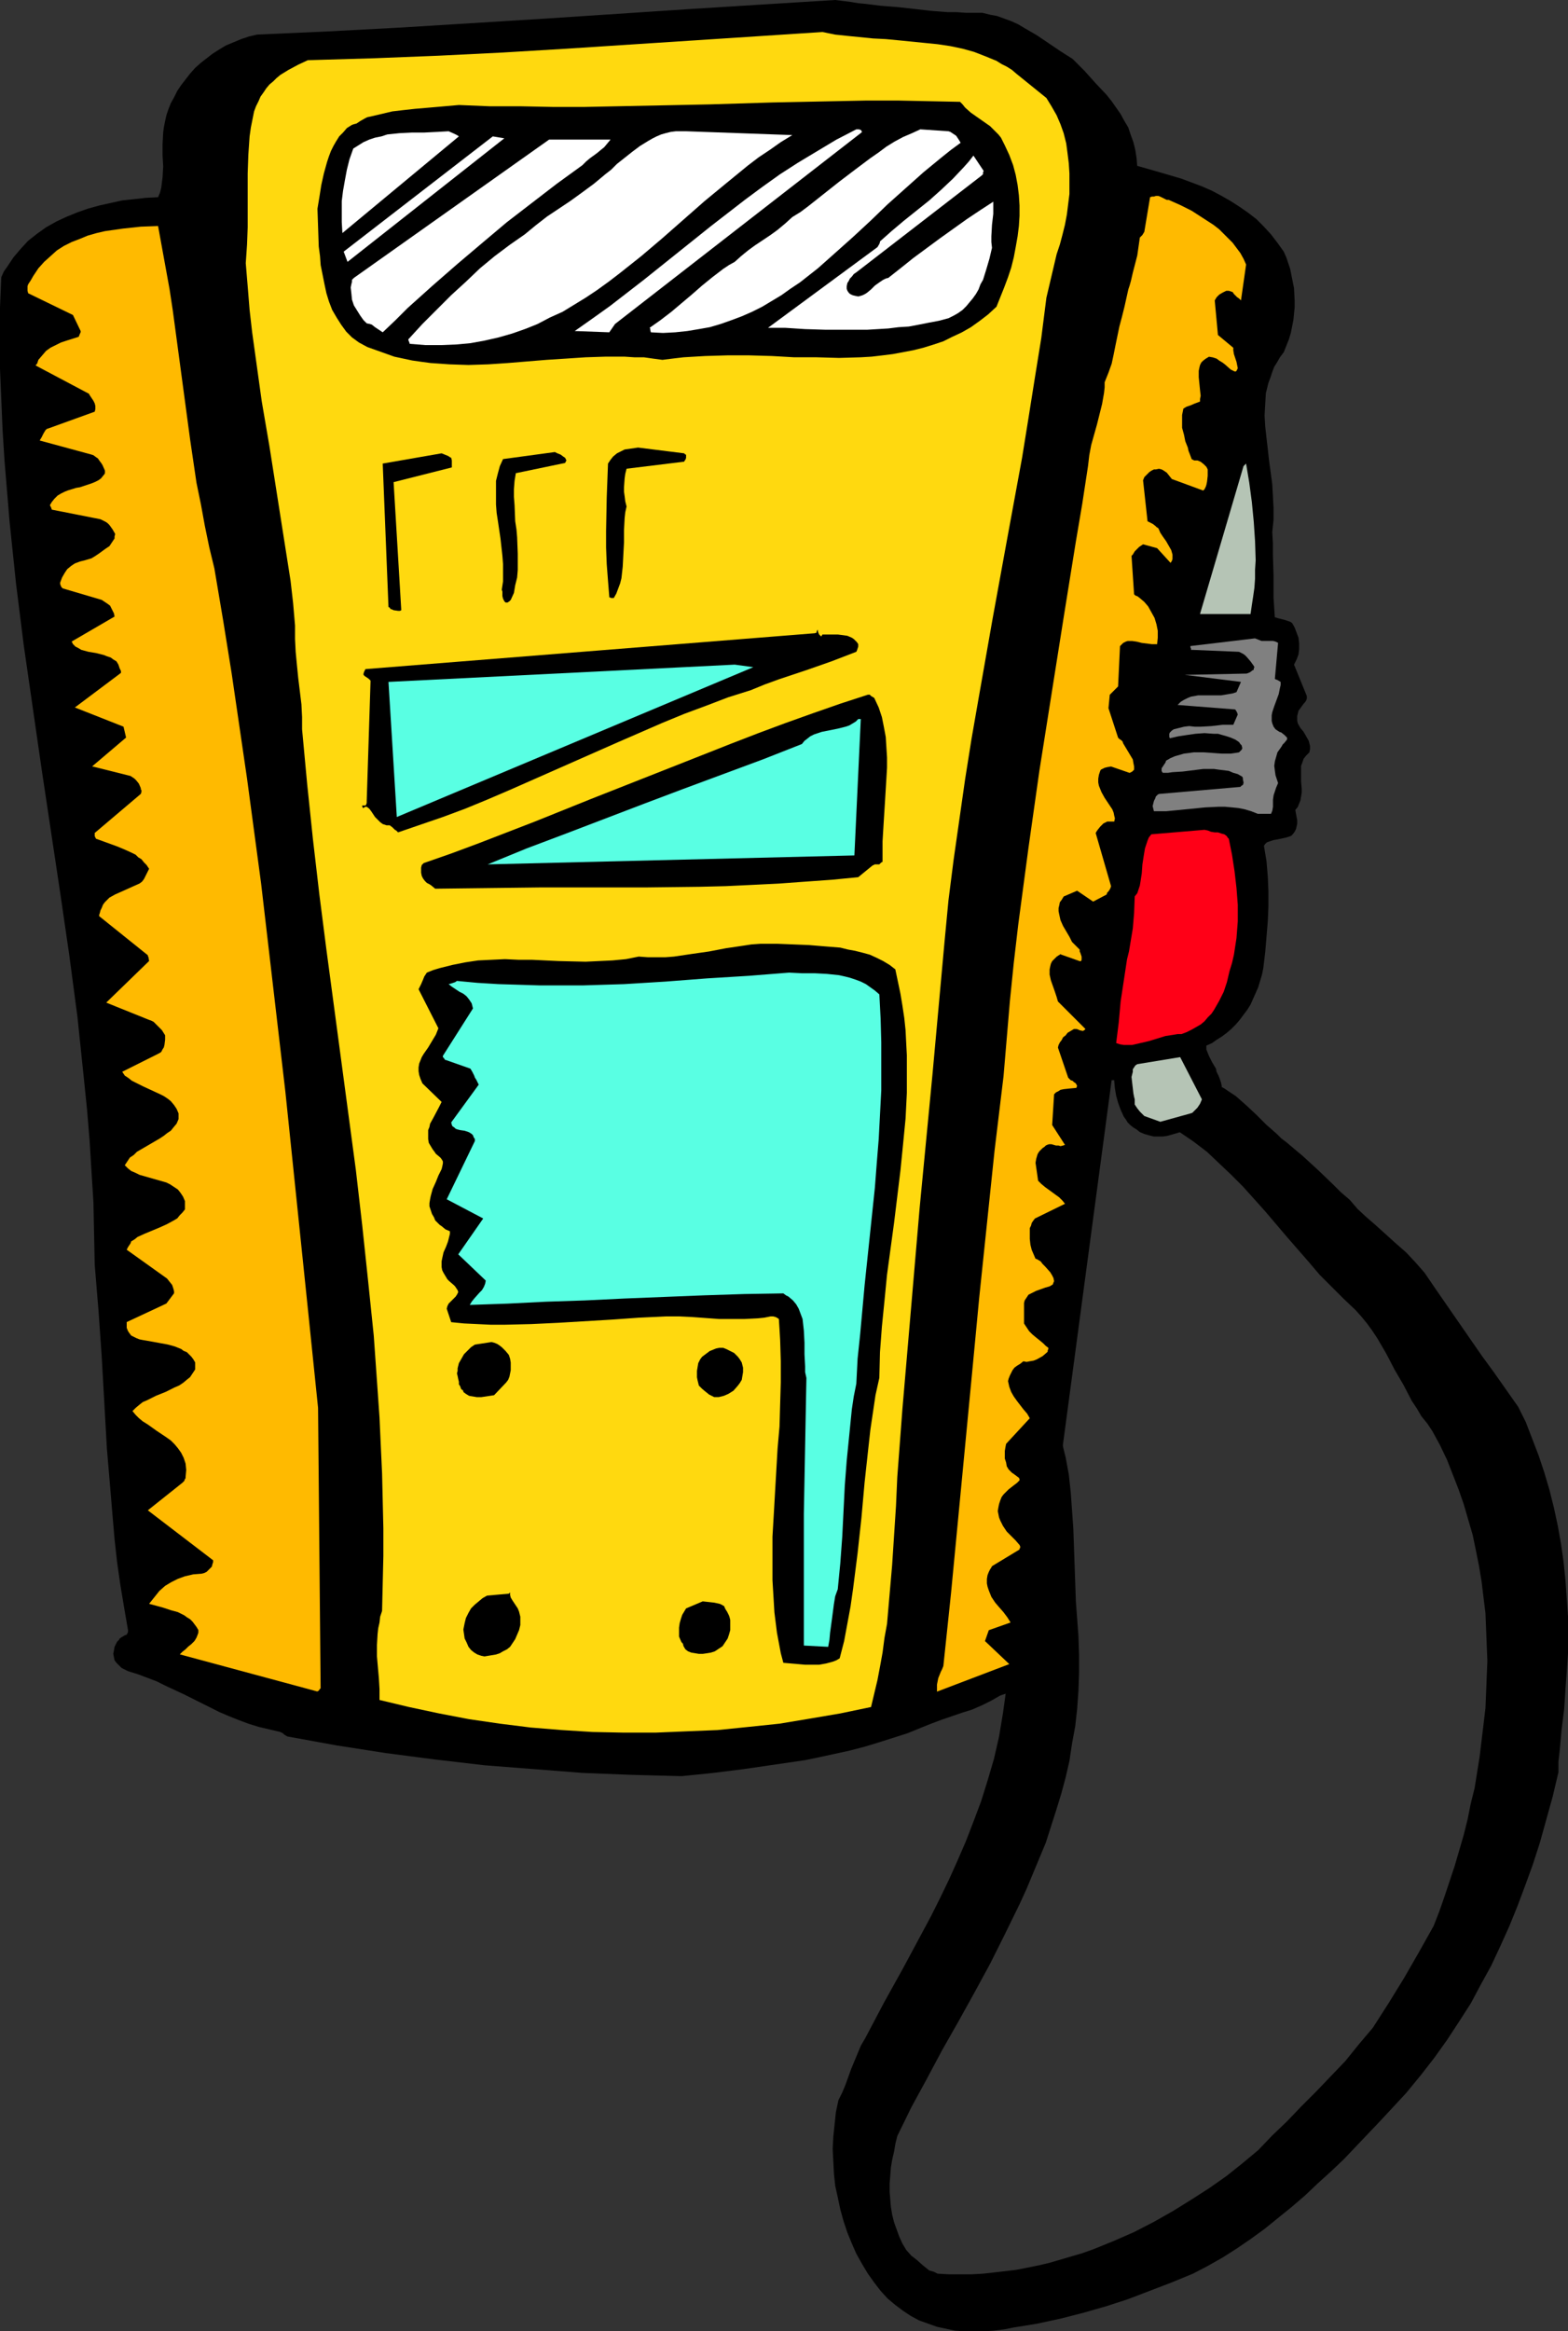 <?xml version="1.0" encoding="UTF-8" standalone="no"?>
<svg
   version="1.0"
   width="104.743mm"
   height="155.668mm"
   id="svg30"
   sodipodi:docname="Gas Pump 05.wmf"
   xmlns:inkscape="http://www.inkscape.org/namespaces/inkscape"
   xmlns:sodipodi="http://sodipodi.sourceforge.net/DTD/sodipodi-0.dtd"
   xmlns="http://www.w3.org/2000/svg"
   xmlns:svg="http://www.w3.org/2000/svg">
  <rect width="100%" height="100%" fill="#333333" stroke="none"/>
  <sodipodi:namedview
     id="namedview30"
     pagecolor="#ffffff"
     bordercolor="#000000"
     borderopacity="0.25"
     inkscape:showpageshadow="2"
     inkscape:pageopacity="0.0"
     inkscape:pagecheckerboard="0"
     inkscape:deskcolor="#d1d1d1"
     inkscape:document-units="mm" />
  <defs
     id="defs1">
    <pattern
       id="WMFhbasepattern"
       patternUnits="userSpaceOnUse"
       width="6"
       height="6"
       x="0"
       y="0" />
  </defs>
  <path
     style="fill:#000000;fill-opacity:1;fill-rule:evenodd;stroke:none"
     d="m 297.959,268.726 -3.555,1.616 -0.646,1.131 -0.646,1.454 -0.485,1.454 -0.485,1.778 -0.323,1.616 v 1.778 l 0.162,0.808 0.162,0.808 0.162,0.808 0.323,0.808 0.162,0.162 v 0.162 l 0.485,0.162 h 0.97 l 1.777,1.131 1.777,1.293 3.555,2.424 3.393,2.585 3.07,2.909 3.07,2.909 2.908,2.909 2.908,3.232 2.747,3.07 2.747,3.232 2.747,3.232 5.494,6.302 2.747,3.232 2.908,2.909 3.07,3.07 3.07,2.909 1.454,1.616 1.454,1.778 1.293,1.778 1.293,1.939 2.262,3.878 2.101,4.04 2.262,3.878 2.101,4.04 1.293,1.939 1.131,1.939 1.454,1.778 1.293,1.939 1.939,3.555 1.777,3.717 1.454,3.717 1.454,3.717 1.293,3.717 1.131,3.878 1.131,3.878 0.808,3.878 0.808,4.04 0.646,3.878 0.485,4.04 0.485,3.878 0.162,4.04 0.162,4.04 0.162,4.04 -0.162,4.04 -0.162,4.04 -0.162,3.878 -0.485,4.04 -0.485,4.04 -0.485,4.04 -0.646,4.04 -0.646,4.04 -0.97,3.878 -0.808,4.04 -0.97,3.878 -1.131,3.878 -1.131,3.878 -1.293,3.878 -1.293,3.878 -1.293,3.717 -1.454,3.717 -3.716,6.625 -3.716,6.464 -3.878,6.302 -4.04,6.302 -3.555,4.201 -3.393,4.201 -3.716,3.878 -3.716,3.878 -3.716,3.717 -3.555,3.717 -3.716,3.555 -3.555,3.717 -3.878,3.232 -4.04,3.232 -4.363,3.07 -4.524,2.909 -4.686,2.909 -4.847,2.747 -5.009,2.585 -5.171,2.262 -5.171,2.101 -2.747,0.97 -2.747,0.808 -2.747,0.808 -2.747,0.808 -2.747,0.646 -5.655,1.131 -2.747,0.323 -2.747,0.323 -2.908,0.323 -2.908,0.162 h -2.747 -2.908 l -2.908,-0.162 -0.97,-0.485 -1.131,-0.323 -0.808,-0.646 -0.808,-0.646 -1.454,-1.293 -0.808,-0.646 -0.646,-0.485 -1.293,-1.454 -0.97,-1.616 -0.808,-1.778 -0.646,-1.778 -0.646,-1.778 -0.485,-1.939 -0.323,-1.939 -0.162,-1.939 -0.162,-1.939 v -2.101 l 0.162,-1.939 0.162,-2.101 0.323,-1.939 0.485,-2.101 0.323,-1.939 0.485,-1.939 3.555,-7.272 3.878,-7.11 3.878,-7.272 4.04,-7.11 4.04,-7.272 4.04,-7.433 3.716,-7.433 3.716,-7.595 1.777,-3.878 1.616,-3.878 1.616,-3.878 1.616,-3.878 1.293,-4.04 1.293,-4.04 1.293,-4.201 1.131,-4.201 0.97,-4.201 0.646,-4.363 0.808,-4.363 0.485,-4.363 0.323,-4.525 0.162,-4.525 v -4.686 l -0.162,-4.686 -0.323,-4.363 -0.323,-4.363 -0.323,-9.211 -0.162,-4.686 -0.162,-4.525 -0.323,-4.525 -0.323,-4.525 -0.485,-4.525 -0.808,-4.363 -0.485,-1.939 -0.485,-2.101 -0.646,-2.101 -0.646,-1.939 -0.808,-1.939 -0.808,-1.778 -0.97,-1.939 -1.131,-1.616 -1.131,-1.778 -1.293,-1.616 -1.293,-1.616 -1.616,-1.454 -0.646,-0.485 -0.646,-0.323 -0.808,-0.323 -0.646,-0.162 -0.646,-0.162 h -1.454 -0.646 l -2.585,1.778 v 0 l 1.131,5.332 1.131,5.333 0.97,5.494 0.646,5.656 0.808,5.656 0.485,5.817 0.485,5.817 0.162,5.817 0.162,5.817 v 5.979 l -0.162,5.979 -0.323,5.817 -0.485,5.979 -0.646,5.817 -0.808,5.817 -0.97,5.817 -1.293,5.656 -1.616,5.494 -1.616,5.171 -1.939,5.171 -1.939,5.009 -2.101,4.848 -2.101,4.686 -2.262,4.686 -2.262,4.525 -2.424,4.525 -4.686,8.726 -4.847,8.726 -4.686,8.888 -1.131,1.939 -0.808,1.939 -1.616,3.878 -1.454,4.04 -0.808,1.939 -0.97,1.939 -0.646,3.07 -0.323,3.07 -0.323,3.07 -0.162,3.07 0.162,3.232 0.162,3.07 0.323,3.07 0.646,2.909 0.646,3.07 0.808,2.909 0.97,2.909 1.131,2.747 1.131,2.585 1.454,2.585 1.454,2.424 1.616,2.262 1.616,2.101 1.777,1.939 1.939,1.616 1.939,1.454 1.939,1.293 2.101,1.131 2.262,0.808 2.262,0.808 2.262,0.485 2.262,0.485 2.424,0.162 h 2.424 2.585 l 2.424,-0.162 2.585,-0.323 2.424,-0.485 3.07,-0.485 2.908,-0.485 5.979,-1.293 5.655,-1.454 5.655,-1.616 5.494,-1.778 5.494,-2.101 5.494,-2.101 5.494,-2.262 3.716,-1.939 3.716,-2.101 3.555,-2.262 3.555,-2.424 3.555,-2.585 3.393,-2.747 3.393,-2.747 3.393,-2.909 3.232,-3.07 3.393,-3.07 3.232,-3.07 3.07,-3.232 6.302,-6.625 6.302,-6.787 3.716,-4.525 3.393,-4.363 3.232,-4.525 3.07,-4.686 2.908,-4.525 2.585,-4.848 2.585,-4.686 2.262,-4.848 2.262,-5.009 2.101,-5.171 1.939,-5.171 1.939,-5.332 1.777,-5.494 1.616,-5.817 1.616,-5.817 1.454,-6.14 v -2.747 l 0.323,-2.747 0.485,-5.333 0.323,-2.585 0.323,-2.585 0.162,-2.424 0.162,-2.585 0.323,-4.363 0.323,-4.686 v -4.525 -4.686 l -0.323,-4.525 -0.323,-4.686 -0.485,-4.686 -0.646,-4.525 -0.808,-4.525 -0.969,-4.525 -1.131,-4.525 -1.293,-4.363 -1.454,-4.363 -1.616,-4.201 -1.616,-4.201 -1.939,-3.878 -6.14,-8.726 -3.07,-4.201 -2.908,-4.201 -5.817,-8.403 -2.908,-4.201 -2.747,-4.04 -2.262,-2.585 -2.424,-2.585 -2.585,-2.262 -5.009,-4.525 -2.424,-2.101 -2.262,-2.101 -1.939,-2.262 -2.262,-1.939 -1.939,-1.939 -3.878,-3.717 -3.878,-3.555 -1.939,-1.616 -2.101,-1.778 -1.293,-0.97 -1.131,-1.131 -2.585,-2.262 -2.424,-2.424 -2.585,-2.424 -2.747,-2.424 -1.454,-0.97 -1.454,-0.97 -1.454,-0.808 -1.616,-0.646 -1.454,-0.646 -1.616,-0.323 -4.524,-3.555 z"
     id="path1" />
  <path
     style="fill:#000000;fill-opacity:1;fill-rule:evenodd;stroke:none"
     d="m 210.866,0 -18.259,1.131 -18.097,1.131 -36.679,2.424 -18.259,1.131 -18.259,1.131 -18.259,0.97 -18.097,0.808 -2.101,0.485 -1.939,0.646 -1.939,0.808 -1.939,0.808 -1.616,0.97 -1.777,1.131 -1.454,1.131 -1.454,1.131 -1.454,1.293 -1.293,1.454 -1.131,1.454 -1.131,1.454 -0.969,1.454 -0.808,1.616 -0.808,1.454 -0.646,1.616 -0.485,1.454 -0.323,1.454 -0.323,1.616 -0.162,1.293 -0.162,2.909 v 2.909 l 0.162,2.747 -0.162,2.747 -0.162,1.293 -0.162,1.293 -0.323,1.293 -0.485,1.131 -3.07,0.162 -2.908,0.323 -3.07,0.323 -2.908,0.646 -2.908,0.646 -2.908,0.808 -2.747,0.97 -2.747,1.131 -2.424,1.131 -2.585,1.454 L 9.372,58.981 7.11,60.758 5.171,62.859 3.393,64.96 1.777,67.383 0.969,68.515 0.323,69.969 0,77.564 v 7.756 7.756 l 0.323,7.595 0.323,7.756 0.485,7.756 0.646,7.756 0.646,7.756 1.616,15.513 1.939,15.513 2.262,15.674 2.262,15.674 4.686,31.187 2.262,15.513 2.101,15.836 0.808,7.756 0.808,7.756 0.808,7.918 0.646,7.756 0.485,7.918 0.485,7.756 0.162,7.918 0.162,7.756 0.485,5.979 0.485,5.817 0.808,11.635 0.646,11.473 0.646,11.473 0.969,11.473 0.485,5.817 0.485,5.656 0.646,5.817 0.808,5.656 0.969,5.817 0.969,5.656 v 0.485 l -0.162,0.323 -0.162,0.323 -0.485,0.162 -0.808,0.485 -0.485,0.323 -0.162,0.323 -0.485,0.485 -0.323,0.646 -0.323,0.646 -0.162,0.97 -0.162,0.808 0.162,0.808 0.162,0.808 0.485,0.646 0.485,0.485 0.485,0.485 0.323,0.323 0.323,0.162 0.646,0.323 0.646,0.323 2.585,0.808 4.686,1.778 2.262,1.131 4.524,2.101 4.524,2.262 4.524,2.262 2.262,0.97 2.424,0.97 2.585,0.97 2.585,0.808 2.747,0.646 2.747,0.646 0.646,0.323 0.323,0.323 0.808,0.485 12.442,2.262 12.442,1.939 12.442,1.616 12.442,1.454 12.442,0.97 12.442,0.97 12.442,0.485 6.302,0.162 6.14,0.162 7.918,-0.808 7.756,-0.97 7.756,-1.131 7.756,-1.131 3.878,-0.808 3.716,-0.808 3.716,-0.808 3.716,-0.97 3.716,-1.131 3.555,-1.131 3.555,-1.131 3.555,-1.454 2.424,-0.97 2.585,-0.97 5.171,-1.778 2.585,-0.808 2.585,-1.131 2.262,-1.131 1.131,-0.646 1.131,-0.646 1.939,-0.646 1.777,-0.646 1.616,-0.808 1.454,-0.808 1.454,-0.97 1.454,-0.97 1.131,-1.131 0.97,-1.454 -2.909,-4.04 19.228,-143.816 h 0.646 l 0.162,1.939 0.323,1.939 0.485,1.778 0.646,1.778 0.808,1.778 0.485,0.646 0.485,0.808 0.646,0.646 0.808,0.646 0.808,0.485 0.808,0.646 1.131,0.485 1.131,0.323 1.293,0.323 h 1.131 1.131 l 1.131,-0.162 1.131,-0.323 1.131,-0.323 2.101,-0.646 4.201,-1.778 1.939,-0.808 0.97,-1.293 0.808,-1.131 0.646,-1.454 0.485,-1.616 0.162,-0.808 0.162,-0.808 v -0.808 -0.808 l -0.162,-0.808 -0.323,-0.97 -0.323,-0.808 -0.485,-0.97 -0.162,-0.808 -0.485,-0.808 -0.485,-0.808 -0.808,-1.616 -0.323,-0.808 -0.323,-0.808 v -0.97 l 1.454,-0.646 1.131,-0.808 1.293,-0.808 1.293,-0.97 1.131,-0.97 1.131,-1.131 0.97,-1.131 0.97,-1.293 0.969,-1.293 0.808,-1.293 0.646,-1.454 0.646,-1.454 0.646,-1.454 0.485,-1.616 0.485,-1.616 0.323,-1.616 0.485,-4.04 0.323,-3.878 0.323,-3.878 0.162,-3.717 v -3.878 l -0.162,-3.717 -0.323,-3.878 -0.646,-3.878 0.323,-0.485 0.323,-0.323 0.323,-0.162 0.485,-0.162 0.97,-0.323 0.97,-0.162 2.262,-0.485 0.969,-0.323 0.323,-0.162 0.323,-0.323 0.485,-0.646 0.323,-0.646 0.162,-0.646 0.162,-0.808 v -0.808 l -0.162,-0.808 -0.323,-1.778 0.646,-0.808 0.323,-0.808 0.323,-0.808 0.162,-0.97 0.162,-0.97 v -0.97 l -0.162,-1.939 v -1.939 -0.97 -0.97 l 0.323,-0.808 0.323,-0.97 0.646,-0.808 0.808,-0.808 0.162,-0.808 v -0.808 l -0.162,-0.646 -0.162,-0.646 -0.646,-1.131 -0.646,-1.131 -0.808,-0.97 -0.646,-1.131 -0.162,-0.646 v -0.485 -0.808 l 0.162,-0.646 0.162,-0.646 0.485,-0.646 0.808,-1.131 0.323,-0.323 0.323,-0.485 0.162,-0.485 v -0.646 l -3.232,-7.918 0.646,-1.293 0.485,-1.293 0.162,-1.293 v -1.454 l -0.162,-1.454 -0.485,-1.293 -0.485,-1.293 -0.646,-1.131 -0.485,-0.323 -0.485,-0.162 -0.97,-0.323 -1.293,-0.323 -1.131,-0.323 -0.162,-2.424 -0.162,-2.585 v -2.747 -2.747 l -0.162,-5.494 v -2.747 l -0.162,-2.747 0.323,-3.07 v -3.07 l -0.162,-3.07 -0.162,-2.909 -0.808,-5.979 -0.323,-2.909 -0.323,-2.747 -0.323,-2.909 -0.162,-2.747 0.162,-2.909 0.162,-2.747 0.646,-2.585 0.485,-1.293 0.485,-1.454 0.485,-1.293 0.808,-1.293 0.646,-1.131 0.97,-1.293 0.646,-1.616 0.646,-1.616 0.485,-1.616 0.323,-1.616 0.323,-1.616 0.162,-1.616 0.162,-1.616 v -1.616 l -0.162,-3.232 -0.323,-1.616 -0.323,-1.616 -0.323,-1.616 -0.485,-1.454 -0.485,-1.454 -0.646,-1.454 -1.616,-2.262 -1.616,-2.101 -1.777,-1.939 -1.939,-1.939 -2.101,-1.616 -2.101,-1.454 -2.262,-1.454 -2.262,-1.293 -2.424,-1.293 -2.585,-1.131 -2.585,-0.97 -2.585,-0.97 -2.747,-0.808 -2.747,-0.808 -5.655,-1.616 -0.162,-1.939 -0.323,-2.101 -0.485,-1.939 -0.646,-1.778 -0.646,-1.939 -0.97,-1.616 -0.969,-1.778 -1.131,-1.616 -1.131,-1.616 -1.293,-1.616 -2.747,-2.909 -2.747,-3.07 -3.07,-3.07 L 267.743,12.927 261.764,8.888 258.694,7.11 257.078,6.14 255.301,5.333 253.524,4.686 251.746,4.04 249.969,3.717 248.03,3.232 h -2.101 -2.101 l -2.262,-0.162 h -2.262 L 235.103,2.747 230.902,2.262 226.539,1.778 224.439,1.616 222.338,1.454 218.46,0.97 216.683,0.808 214.744,0.485 Z"
     id="path2" />
  <path
     style="fill:#ffd90f;fill-opacity:1;fill-rule:evenodd;stroke:none"
     d="m 207.634,8.08 -32.155,2.101 -32.317,2.101 -16.158,0.97 -16.32,0.808 -16.32,0.646 -16.643,0.485 -2.424,1.131 -2.424,1.293 -2.101,1.293 -0.969,0.808 -0.808,0.808 -0.969,0.808 -0.808,0.97 -0.646,0.97 -0.808,1.131 -0.485,1.131 -0.646,1.293 -0.485,1.293 -0.323,1.616 -0.485,2.424 -0.323,2.262 -0.323,4.686 -0.162,4.686 v 4.525 9.049 l -0.162,4.363 -0.323,4.686 0.485,5.817 0.485,5.979 0.646,5.656 0.808,5.817 1.616,11.635 1.939,11.311 1.777,11.311 1.777,11.311 1.777,11.311 0.646,5.656 0.485,5.656 v 3.393 l 0.162,3.232 0.323,3.393 0.323,3.232 0.808,6.625 0.162,3.232 v 3.07 l 1.293,13.897 1.454,13.897 1.616,13.897 1.777,13.897 7.433,55.587 1.616,14.058 1.454,13.735 1.454,14.058 0.969,13.735 0.485,6.948 0.323,7.11 0.323,6.948 0.323,13.897 v 6.948 l -0.162,6.948 -0.162,6.948 -0.485,1.454 -0.162,1.454 -0.323,1.454 -0.162,1.454 -0.162,2.747 v 2.909 l 0.485,5.494 0.162,2.747 v 2.747 l 7.433,1.778 7.594,1.616 7.594,1.454 7.756,1.131 7.756,0.97 7.918,0.646 7.756,0.485 7.918,0.162 h 7.918 l 7.756,-0.323 7.918,-0.323 7.918,-0.808 7.756,-0.808 7.756,-1.293 7.594,-1.293 7.756,-1.616 0.808,-3.393 0.808,-3.393 0.646,-3.393 0.646,-3.555 0.485,-3.717 0.646,-3.555 0.646,-7.433 0.646,-7.433 0.485,-7.433 0.485,-7.433 0.323,-7.272 1.293,-17.129 1.454,-16.967 1.454,-16.967 1.454,-16.967 1.616,-16.805 1.616,-16.805 3.07,-33.773 0.969,-10.18 1.293,-10.18 1.454,-10.18 1.454,-10.18 1.616,-10.18 1.777,-10.18 3.555,-20.199 3.716,-20.36 3.716,-20.199 1.616,-10.019 1.616,-10.18 1.616,-10.019 1.293,-10.18 2.585,-10.988 0.808,-2.424 0.646,-2.424 0.646,-2.585 0.485,-2.585 0.323,-2.585 0.323,-2.585 v -2.585 -2.585 l -0.162,-2.585 -0.323,-2.585 -0.323,-2.424 -0.646,-2.585 -0.808,-2.262 -0.97,-2.262 -1.293,-2.262 -1.293,-2.101 -7.594,-6.14 -1.131,-0.97 -1.293,-0.808 -1.293,-0.646 -1.293,-0.808 -2.747,-1.131 -2.908,-1.131 -2.908,-0.808 -3.07,-0.646 -3.232,-0.485 -3.232,-0.323 -6.463,-0.646 -3.393,-0.323 -3.232,-0.162 -3.232,-0.323 -3.232,-0.323 -3.07,-0.323 z"
     id="path3" />
  <path
     style="fill:#000000;fill-opacity:1;fill-rule:evenodd;stroke:none"
     d="m 115.855,26.501 -5.494,0.485 -5.655,0.485 -2.908,0.323 -2.747,0.323 -2.747,0.646 -2.747,0.646 -0.808,0.162 -0.646,0.323 -1.131,0.646 -0.969,0.646 -0.646,0.162 -0.485,0.162 -1.293,0.808 -0.969,1.131 -0.969,0.97 -0.808,1.293 -0.646,1.131 -0.646,1.293 -0.485,1.293 -0.485,1.454 -0.808,2.909 -0.646,2.909 -0.485,3.07 -0.485,2.909 0.162,4.686 0.162,4.848 0.323,2.424 0.162,2.262 0.485,2.424 0.485,2.424 0.485,2.262 0.646,2.101 0.808,2.101 1.131,1.939 1.131,1.778 1.293,1.778 1.454,1.454 1.777,1.293 2.101,1.131 2.262,0.808 2.262,0.808 2.262,0.808 2.262,0.485 2.262,0.485 2.262,0.323 2.424,0.323 2.424,0.162 2.262,0.162 4.847,0.162 5.009,-0.162 4.847,-0.323 9.857,-0.808 5.009,-0.323 4.847,-0.323 5.009,-0.162 h 4.847 l 2.424,0.162 h 2.424 l 2.262,0.323 2.424,0.323 2.585,-0.323 2.747,-0.323 2.747,-0.162 2.747,-0.162 5.494,-0.162 h 5.655 l 5.655,0.162 5.655,0.323 h 5.655 l 5.655,0.162 5.494,-0.162 2.747,-0.162 2.747,-0.323 2.585,-0.323 2.585,-0.485 2.585,-0.485 2.585,-0.646 2.585,-0.808 2.424,-0.808 2.262,-1.131 2.424,-1.131 2.262,-1.293 2.262,-1.616 2.101,-1.616 2.101,-1.939 0.97,-2.424 0.969,-2.424 0.97,-2.585 0.808,-2.424 0.646,-2.585 0.485,-2.585 0.485,-2.747 0.323,-2.585 0.162,-2.585 v -2.585 l -0.162,-2.585 -0.323,-2.585 -0.485,-2.585 -0.646,-2.424 -0.969,-2.585 -1.131,-2.424 -0.485,-0.97 -0.485,-0.97 -0.646,-0.808 -0.646,-0.646 -1.454,-1.454 -1.616,-1.131 -3.232,-2.262 -1.454,-1.293 -0.646,-0.808 -0.646,-0.646 -7.918,-0.162 -7.756,-0.162 h -7.918 l -7.918,0.162 -15.835,0.323 -15.835,0.485 -15.835,0.323 -15.835,0.323 h -7.918 l -7.918,-0.162 h -7.918 z"
     id="path4" />
  <path
     style="fill:#ffffff;fill-opacity:1;fill-rule:evenodd;stroke:none"
     d="m 113.27,33.126 -2.909,0.162 -3.232,0.162 h -3.07 l -3.232,0.162 -3.07,0.323 -1.454,0.485 -1.616,0.323 -1.454,0.485 -1.454,0.646 -1.293,0.808 -1.293,0.808 -0.969,2.747 -0.646,2.585 -0.485,2.585 -0.485,2.747 -0.323,2.585 v 2.747 2.585 l 0.162,2.747 29.408,-24.4 -0.485,-0.323 -0.646,-0.323 z"
     id="path5" />
  <path
     style="fill:#ffffff;fill-opacity:1;fill-rule:evenodd;stroke:none"
     d="M 124.419,34.419 86.77,63.505 87.739,66.091 127.327,34.904 Z"
     id="path6" />
  <path
     style="fill:#ffffff;fill-opacity:1;fill-rule:evenodd;stroke:none"
     d="m 173.217,33.126 h -1.293 -1.293 l -1.293,0.162 -1.293,0.323 -1.131,0.323 -1.131,0.485 -0.97,0.485 -1.131,0.646 -2.101,1.293 -1.939,1.454 -3.878,3.07 -1.454,1.454 -1.454,1.131 -2.908,2.424 -3.07,2.262 -2.908,2.101 -5.817,3.878 -2.908,2.262 -2.747,2.262 -3.716,2.585 -3.878,2.909 -3.716,3.07 -3.555,3.393 -3.716,3.393 -3.555,3.555 -3.716,3.717 -3.555,3.878 v 0.162 l 0.323,0.808 v 0.162 l 4.04,0.323 h 3.878 l 3.878,-0.162 3.555,-0.323 3.555,-0.646 3.555,-0.808 3.393,-0.97 3.232,-1.131 3.232,-1.293 3.07,-1.616 3.232,-1.454 2.908,-1.778 2.908,-1.778 2.908,-1.939 2.908,-2.101 2.747,-2.101 5.494,-4.363 5.332,-4.525 10.664,-9.372 5.494,-4.525 5.332,-4.363 2.747,-2.101 2.908,-1.939 2.747,-1.939 2.908,-1.778 z"
     id="path7" />
  <path
     style="fill:#ffffff;fill-opacity:1;fill-rule:evenodd;stroke:none"
     d="m 138.638,35.227 -49.283,34.904 -0.162,0.162 -0.162,0.162 -0.162,0.162 v 0.485 l -0.162,0.646 -0.162,0.808 0.162,1.454 0.162,1.616 0.485,1.454 0.808,1.293 0.808,1.293 0.808,1.131 0.808,0.808 0.808,0.162 0.485,0.162 0.808,0.646 0.485,0.323 0.485,0.323 0.485,0.323 0.485,0.323 3.232,-3.07 3.07,-3.07 6.302,-5.656 6.302,-5.494 6.302,-5.333 6.14,-5.171 6.302,-4.848 6.302,-4.848 6.463,-4.686 0.97,-0.97 0.97,-0.808 1.777,-1.293 0.97,-0.808 0.808,-0.646 0.808,-0.97 0.808,-0.97 z"
     id="path8" />
  <path
     style="fill:#ffffff;fill-opacity:1;fill-rule:evenodd;stroke:none"
     d="m 216.198,32.641 -5.009,2.585 -4.847,2.909 -4.847,2.909 -4.524,2.909 -4.524,3.232 -4.363,3.232 -8.564,6.625 -16.966,13.574 -8.564,6.625 -4.524,3.232 -4.363,3.07 8.725,0.323 1.454,-2.101 62.209,-48.316 0.162,-0.162 -0.162,-0.162 v -0.162 l -0.162,-0.162 -0.485,-0.162 z"
     id="path9" />
  <path
     style="fill:#ffffff;fill-opacity:1;fill-rule:evenodd;stroke:none"
     d="m 232.356,32.641 -2.101,0.97 -2.262,0.97 -2.101,1.131 -2.101,1.293 -1.939,1.454 -2.101,1.454 -3.878,2.909 -4.04,3.07 -3.878,3.07 -3.878,3.07 -1.939,1.454 -2.101,1.293 -1.777,1.616 -1.939,1.616 -1.777,1.293 -1.939,1.293 -1.939,1.293 -1.777,1.293 -1.777,1.454 -1.616,1.454 -1.454,0.808 -1.454,0.97 -2.747,2.101 -2.585,2.101 -2.585,2.262 -5.171,4.363 -2.747,2.101 -2.747,1.939 0.162,0.162 v 0.323 l 0.162,0.646 3.07,0.162 3.07,-0.162 3.07,-0.323 2.909,-0.485 2.747,-0.485 2.747,-0.808 2.747,-0.97 2.585,-0.97 2.585,-1.131 2.585,-1.293 2.424,-1.454 2.424,-1.454 2.262,-1.616 2.424,-1.616 2.262,-1.778 2.262,-1.778 4.363,-3.878 4.524,-4.04 4.363,-4.04 4.363,-4.201 4.524,-4.04 4.524,-4.04 4.524,-3.717 2.424,-1.939 2.424,-1.778 -0.485,-0.808 -0.646,-0.97 -0.97,-0.646 -0.485,-0.323 -0.485,-0.162 z"
     id="path10" />
  <path
     style="fill:#ffffff;fill-opacity:1;fill-rule:evenodd;stroke:none"
     d="m 245.768,39.267 -1.131,1.454 -1.293,1.454 -2.747,2.909 -2.908,2.747 -3.07,2.747 -6.463,5.171 -3.07,2.585 -2.908,2.585 v 0.162 l -0.162,0.485 -0.485,0.808 -27.631,20.36 h 4.363 l 5.009,0.323 5.171,0.162 h 5.332 5.171 l 5.332,-0.323 2.585,-0.323 2.585,-0.162 2.585,-0.485 2.424,-0.485 2.585,-0.485 2.424,-0.646 1.293,-0.646 1.131,-0.646 1.131,-0.808 0.969,-0.97 0.808,-0.97 0.808,-0.97 0.808,-1.131 0.646,-1.131 0.485,-1.293 0.646,-1.131 0.808,-2.585 0.808,-2.747 0.646,-2.747 -0.162,-1.454 v -1.454 l 0.162,-2.909 0.323,-2.747 v -1.454 -1.616 l -3.232,2.101 -3.393,2.262 -3.393,2.424 -3.393,2.424 -6.786,5.009 -3.232,2.585 -3.07,2.424 -0.646,0.162 -0.646,0.323 -0.97,0.646 -1.131,0.808 -0.969,0.97 -0.97,0.808 -0.485,0.323 -0.646,0.323 -0.485,0.162 -0.646,0.162 -0.808,-0.162 -0.646,-0.162 -0.646,-0.323 -0.323,-0.323 -0.323,-0.485 -0.162,-0.485 V 72.231 l 0.162,-0.808 0.323,-0.485 0.323,-0.646 0.485,-0.485 0.485,-0.646 0.485,-0.323 0.646,-0.485 31.185,-24.077 0.162,-0.162 0.162,-0.162 v -0.485 l 0.162,-0.323 z"
     id="path11" />
  <path
     style="fill:#ffba00;fill-opacity:1;fill-rule:evenodd;stroke:none"
     d="m 39.911,57.042 -4.363,0.162 -4.524,0.485 -2.262,0.323 -2.262,0.323 -2.101,0.485 -2.262,0.646 -1.939,0.808 -2.101,0.808 -1.939,0.97 -1.777,1.131 -1.616,1.454 -1.616,1.454 -1.454,1.616 -1.293,1.939 -0.646,1.131 -0.646,0.97 -0.162,0.485 v 0.485 0.646 l 0.162,0.646 11.311,5.494 1.939,4.04 v 0.323 l -0.162,0.323 -0.323,0.808 -3.07,0.97 -1.454,0.485 -1.293,0.646 -1.293,0.646 -1.131,0.808 -0.969,1.131 -0.969,1.131 -0.162,0.485 -0.162,0.485 -0.323,0.323 v 0.162 0 l 13.411,7.11 0.162,0.323 0.323,0.485 0.646,0.97 0.323,0.646 0.162,0.646 v 0.808 l -0.162,0.646 -11.634,4.201 -0.485,0.162 -0.323,0.323 -0.485,0.808 -0.485,0.97 -0.485,0.808 13.088,3.555 0.485,0.162 0.646,0.485 0.485,0.323 0.323,0.485 0.485,0.646 0.323,0.485 0.646,1.454 v 0.646 l -0.162,0.323 -0.162,0.162 v 0 l -0.646,0.808 -0.646,0.485 -0.969,0.485 -0.808,0.323 -1.939,0.646 -0.969,0.323 -0.969,0.162 -2.101,0.646 -0.808,0.323 -0.969,0.485 -0.808,0.485 -0.808,0.808 -0.646,0.808 -0.485,0.808 0.162,0.323 0.162,0.323 0.162,0.485 12.28,2.424 0.646,0.323 0.646,0.323 0.485,0.323 0.485,0.485 0.808,1.131 0.646,1.131 -0.162,0.646 v 0.485 l -0.323,0.485 -0.323,0.485 -0.646,0.97 -0.969,0.646 -1.777,1.293 -0.969,0.646 -0.808,0.485 -1.616,0.485 -1.293,0.323 -1.293,0.485 -0.969,0.646 -0.969,0.808 -0.646,0.97 -0.646,1.131 -0.485,1.293 v 0.323 l 0.162,0.485 0.162,0.323 0.323,0.323 9.857,2.909 0.485,0.323 0.485,0.323 0.485,0.323 0.646,0.485 0.323,0.646 0.323,0.646 0.323,0.646 0.162,0.808 -10.826,6.302 0.323,0.646 0.646,0.646 0.646,0.323 0.808,0.485 1.777,0.485 1.939,0.323 1.939,0.485 0.808,0.323 0.969,0.323 0.646,0.485 0.808,0.485 0.485,0.808 0.323,0.97 0.162,0.323 0.162,0.323 v 0.323 0.162 l -11.634,8.726 12.28,4.848 0.646,2.747 -8.564,7.272 9.049,2.262 0.646,0.162 0.485,0.323 0.485,0.323 0.485,0.485 0.646,0.808 0.485,1.131 v 0.323 l 0.162,0.162 v 0.162 0.323 l -0.162,0.485 -11.634,9.857 v 0.808 l 0.162,0.323 0.162,0.323 1.777,0.646 1.777,0.646 1.777,0.646 1.939,0.808 1.777,0.808 0.969,0.485 0.646,0.646 0.808,0.485 0.646,0.808 0.646,0.646 0.646,0.97 -1.293,2.585 -0.485,0.646 -0.646,0.485 -1.454,0.646 -3.232,1.454 -1.454,0.646 -1.454,0.808 -0.646,0.646 -0.485,0.485 -0.485,0.646 -0.323,0.808 -0.323,0.646 -0.162,0.646 -0.162,0.485 v 0.323 l 12.28,9.857 v 0.162 0 l 0.162,0.323 0.162,0.97 -10.826,10.503 10.826,4.363 0.485,0.162 0.646,0.323 0.485,0.485 0.485,0.485 1.131,1.131 0.808,1.293 v 1.131 l -0.162,1.293 -0.162,0.646 -0.323,0.485 -0.323,0.646 -0.485,0.323 -9.372,4.686 0.646,0.97 0.969,0.646 0.808,0.646 0.969,0.485 1.939,0.97 2.101,0.97 2.101,0.97 0.969,0.485 0.969,0.646 0.808,0.646 0.808,0.97 0.646,0.97 0.485,1.131 v 1.454 l -0.485,1.131 -0.808,0.97 -0.646,0.808 -0.969,0.646 -0.808,0.646 -0.969,0.646 -3.878,2.262 -1.939,1.131 -0.808,0.808 -0.969,0.646 -0.646,0.97 -0.646,0.97 0.808,0.808 0.808,0.646 1.131,0.485 0.969,0.485 2.262,0.646 2.262,0.646 2.262,0.646 0.969,0.485 0.969,0.646 0.969,0.646 0.646,0.808 0.646,0.97 0.485,1.131 v 2.101 l -0.646,0.808 -0.646,0.646 -0.646,0.808 -0.808,0.485 -1.777,0.97 -1.777,0.808 -1.939,0.808 -1.939,0.808 -1.777,0.808 -0.808,0.646 -0.808,0.485 -0.162,0.485 -0.323,0.485 -0.323,0.485 -0.323,0.646 10.18,7.272 0.646,0.808 0.646,0.808 0.323,0.97 0.162,0.646 v 0.485 l -1.939,2.585 -10.018,4.686 v 1.454 l 0.323,0.808 0.323,0.485 0.485,0.646 0.646,0.323 0.646,0.323 0.808,0.323 0.808,0.162 0.969,0.162 3.555,0.646 1.777,0.323 1.777,0.485 1.616,0.646 0.646,0.485 0.808,0.323 0.646,0.646 0.485,0.485 0.485,0.646 0.485,0.808 v 1.778 l -0.646,0.97 -0.646,0.97 -0.808,0.646 -0.969,0.808 -0.969,0.646 -1.131,0.485 -2.262,1.131 -2.424,0.97 -2.262,1.131 -1.131,0.485 -0.808,0.646 -0.969,0.808 -0.808,0.808 0.808,0.97 0.808,0.808 0.969,0.808 1.293,0.808 2.262,1.616 2.424,1.616 1.131,0.808 0.969,0.97 0.808,0.97 0.808,1.131 0.646,1.293 0.485,1.454 0.162,1.616 -0.162,1.778 v 0.323 l -0.162,0.162 -0.162,0.485 -0.323,0.323 -0.162,0.162 v 0 l -8.725,6.948 16.481,12.604 v 0 0.485 l -0.162,0.485 -0.162,0.646 -0.323,0.323 -0.485,0.485 -0.485,0.485 -0.646,0.323 -0.646,0.162 -2.101,0.162 -2.101,0.485 -1.777,0.646 -1.616,0.808 -1.616,0.97 -1.454,1.293 -1.293,1.616 -1.293,1.616 1.777,0.485 1.777,0.485 1.939,0.646 1.777,0.485 1.616,0.808 0.646,0.485 0.808,0.485 0.646,0.646 0.485,0.646 0.485,0.646 0.485,0.808 v 0.646 l -0.162,0.485 -0.323,0.808 -0.485,0.808 -0.808,0.808 -0.808,0.646 -0.646,0.646 -0.808,0.646 -0.646,0.646 34.74,9.372 0.162,-0.162 h 0.162 l 0.162,-0.323 0.162,-0.162 0.162,-0.162 -0.646,-70.777 -2.747,-26.663 -2.747,-26.501 -2.747,-26.501 -3.07,-26.339 -3.07,-26.339 -1.777,-13.25 -1.777,-13.25 -1.939,-13.25 -1.939,-13.25 -2.101,-13.089 -2.262,-13.412 -1.293,-5.332 -1.131,-5.494 L 50.737,127.334 49.606,121.84 47.99,110.852 46.536,100.025 45.082,89.198 43.627,78.372 42.819,73.039 41.85,67.707 40.88,62.374 Z"
     id="path12" />
  <path
     style="fill:#ffba00;fill-opacity:1;fill-rule:evenodd;stroke:none"
     d="m 292.465,49.447 h -0.646 l -0.485,0.162 h -0.485 l -0.485,0.162 -1.454,8.726 -0.485,0.808 -0.323,0.323 -0.323,0.323 -0.323,2.262 -0.323,2.262 -1.131,4.363 -0.485,2.101 -0.323,1.131 -0.323,0.97 -0.97,4.363 -0.646,2.585 -0.646,2.424 -0.97,4.686 -0.485,2.424 -0.485,2.262 -0.808,2.262 -0.97,2.424 v 1.293 l -0.162,1.454 -0.485,2.747 -0.646,2.585 -0.646,2.585 -1.454,5.171 -0.485,2.585 -0.323,2.747 -1.454,9.534 -1.616,9.534 -3.07,19.068 -3.07,19.391 -3.07,19.391 -2.747,19.391 -1.293,9.695 -1.293,9.695 -1.131,9.695 -0.97,9.534 -0.808,9.534 -0.808,9.534 -2.262,18.745 -1.939,18.583 -1.939,18.583 -1.777,18.745 -1.777,18.583 -1.777,18.583 -1.777,18.583 -1.939,18.421 -0.323,0.808 -0.323,0.646 -0.646,1.616 -0.323,1.616 v 1.778 l 18.259,-6.948 -6.14,-5.817 0.969,-2.747 5.494,-1.939 -0.808,-1.293 -0.97,-1.293 -1.131,-1.293 -0.97,-1.131 -0.969,-1.454 -0.323,-0.808 -0.323,-0.808 -0.323,-0.97 -0.162,-0.808 v -1.131 l 0.162,-0.97 0.323,-0.808 0.323,-0.646 0.323,-0.485 0.162,-0.323 6.948,-4.201 v -0.162 -0.162 h 0.162 v -0.162 -0.162 -0.162 l -0.162,-0.323 -0.969,-1.131 -1.131,-1.131 -1.131,-1.131 -0.969,-1.454 -0.323,-0.646 -0.323,-0.646 -0.323,-0.808 -0.162,-0.808 -0.162,-0.808 0.162,-0.97 0.162,-0.808 0.323,-0.97 0.323,-0.808 0.485,-0.646 0.646,-0.646 0.646,-0.646 1.454,-1.131 0.646,-0.485 0.646,-0.646 v -0.323 l -0.162,-0.323 -0.646,-0.485 -0.646,-0.485 -0.485,-0.323 -0.808,-0.808 -0.485,-0.808 -0.162,-0.97 -0.323,-0.97 v -0.97 -0.97 l 0.162,-0.97 0.162,-0.808 5.979,-6.464 -0.646,-1.131 -0.97,-1.131 -1.616,-2.101 -0.808,-1.131 -0.646,-1.131 -0.485,-1.293 -0.323,-1.454 0.162,-0.646 0.323,-0.808 0.323,-0.646 0.323,-0.646 0.485,-0.646 0.646,-0.485 0.808,-0.485 0.808,-0.646 0.808,0.162 0.808,-0.162 0.97,-0.162 0.808,-0.323 1.454,-0.808 1.131,-0.97 0.162,-0.162 v -0.323 l 0.162,-0.323 v -0.323 l -0.646,-0.485 -0.646,-0.646 -0.97,-0.808 -0.808,-0.646 -0.97,-0.808 -0.808,-0.808 -0.646,-0.97 -0.646,-0.97 v -5.171 l 0.162,-0.646 0.323,-0.485 0.323,-0.485 0.323,-0.485 0.97,-0.485 0.97,-0.485 2.262,-0.808 1.131,-0.323 0.808,-0.485 0.162,-0.485 0.162,-0.323 -0.162,-0.808 -0.323,-0.646 -0.485,-0.808 -1.293,-1.454 -0.646,-0.646 -0.485,-0.646 -0.808,-0.485 -0.323,-0.162 h -0.162 l -0.485,-1.131 -0.485,-1.131 -0.323,-1.293 -0.162,-1.454 v -1.293 -1.454 l 0.323,-0.646 0.162,-0.646 0.323,-0.485 0.485,-0.646 7.594,-3.717 -0.646,-0.808 -0.808,-0.808 -1.777,-1.293 -1.777,-1.293 -0.97,-0.808 -0.808,-0.808 -0.162,-1.131 -0.162,-1.131 -0.162,-1.131 -0.162,-1.131 0.162,-0.97 0.323,-1.131 0.162,-0.323 0.323,-0.485 0.485,-0.485 0.323,-0.323 0.485,-0.323 0.323,-0.323 0.323,-0.162 v 0 l 0.485,-0.162 h 0.646 l 1.131,0.323 h 0.646 l 0.485,0.162 0.646,-0.162 0.485,-0.162 -3.232,-5.009 0.485,-7.756 0.485,-0.485 0.646,-0.323 0.485,-0.323 0.808,-0.162 1.454,-0.162 1.777,-0.162 v -0.162 l 0.162,-0.323 -0.162,-0.323 -0.162,-0.323 -0.485,-0.323 -0.323,-0.323 -0.485,-0.162 -0.323,-0.323 -0.323,-0.323 -2.585,-7.595 0.162,-0.646 0.323,-0.646 0.485,-0.646 0.323,-0.646 0.646,-0.485 0.485,-0.646 0.808,-0.485 0.808,-0.485 h 0.323 0.323 l 0.485,0.162 0.323,0.162 0.808,0.162 0.323,-0.162 0.323,-0.323 -6.948,-6.948 -0.323,-1.131 -0.485,-1.454 -0.97,-2.747 -0.323,-1.454 v -0.646 -0.646 l 0.162,-0.808 0.162,-0.646 0.323,-0.646 0.485,-0.485 0.646,-0.646 0.485,-0.323 0.323,-0.162 v -0.162 l 5.009,1.778 h 0.323 l 0.162,-0.323 v -0.323 -0.485 l -0.323,-0.97 -0.162,-0.323 v -0.485 l -1.939,-1.939 -0.646,-1.293 -1.616,-2.747 -0.646,-1.454 -0.323,-1.454 -0.162,-0.808 v -0.808 l 0.162,-0.646 0.162,-0.808 0.485,-0.646 0.485,-0.808 3.393,-1.454 4.04,2.747 3.393,-1.778 0.162,-0.485 0.162,-0.162 0.162,-0.162 0.323,-0.485 0.162,-0.323 0.162,-0.485 v 0 l -3.878,-13.412 0.162,-0.323 0.323,-0.485 0.646,-0.808 0.808,-0.808 0.969,-0.485 h 1.777 l 0.162,-0.808 -0.162,-0.646 -0.162,-0.808 -0.323,-0.808 -0.97,-1.454 -0.97,-1.454 -0.808,-1.454 -0.323,-0.808 -0.323,-0.808 -0.162,-0.808 v -0.97 l 0.162,-0.97 0.323,-0.97 0.162,-0.323 0.323,-0.162 0.646,-0.323 0.646,-0.162 0.97,-0.162 4.686,1.616 0.323,-0.162 0.323,-0.162 0.485,-0.485 v -0.808 l -0.162,-0.808 -0.162,-0.97 -0.485,-0.808 -0.97,-1.616 -0.485,-0.808 -0.485,-0.808 -0.162,-0.485 -0.323,-0.323 -0.485,-0.323 -0.323,-0.323 -2.424,-7.433 0.323,-3.393 2.101,-2.101 0.485,-10.18 0.485,-0.485 0.323,-0.323 0.646,-0.323 0.485,-0.162 h 0.485 0.646 l 1.131,0.162 1.293,0.323 1.293,0.162 1.293,0.162 h 0.646 0.646 l 0.162,-1.616 v -1.778 l -0.323,-1.616 -0.485,-1.616 -0.808,-1.454 -0.808,-1.454 -0.97,-1.131 -1.131,-0.97 -0.646,-0.485 -0.485,-0.162 -0.323,-0.323 v 0 l -0.646,-9.695 0.323,-0.323 0.485,-0.808 0.323,-0.323 0.808,-0.808 0.485,-0.323 0.485,-0.323 3.555,0.97 3.393,3.717 0.323,-0.485 0.162,-0.485 v -0.646 -0.485 l -0.323,-1.131 -0.646,-1.131 -0.646,-1.131 -0.808,-1.131 -0.646,-0.97 -0.485,-1.131 -0.485,-0.323 -0.323,-0.323 -0.646,-0.485 -0.646,-0.323 -0.646,-0.323 -1.131,-10.342 0.323,-0.808 0.646,-0.646 0.646,-0.646 0.485,-0.323 0.646,-0.323 h 0.162 0.323 l 0.808,-0.162 0.646,0.162 0.323,0.162 0.97,0.646 0.646,0.808 0.646,0.808 v 0 l 7.918,2.909 0.323,-0.323 0.323,-0.646 0.162,-0.485 0.162,-0.808 0.162,-1.454 v -1.616 l -0.162,-0.323 -0.162,-0.323 -0.646,-0.646 -0.808,-0.646 -0.808,-0.323 h -0.323 -0.485 l -0.323,-0.162 -0.323,-0.162 -0.485,-1.293 -0.323,-0.808 -0.162,-0.808 -0.646,-1.616 -0.323,-1.616 -0.485,-1.778 v -1.616 -1.616 l 0.162,-0.808 0.162,-0.808 0.808,-0.485 0.97,-0.323 1.131,-0.485 1.293,-0.485 v -0.646 l 0.162,-0.808 -0.162,-1.454 -0.162,-1.616 -0.162,-1.616 v -0.808 -0.808 l 0.162,-0.808 0.162,-0.646 0.323,-0.646 0.485,-0.485 0.646,-0.485 0.808,-0.485 0.97,0.162 0.969,0.323 0.646,0.485 0.808,0.485 0.646,0.485 1.454,1.293 0.97,0.485 h 0.323 l 0.162,-0.162 0.162,-0.323 0.162,-0.323 -0.162,-0.808 -0.162,-0.808 -0.646,-1.939 -0.162,-0.97 v -0.646 l -3.878,-3.232 -0.808,-8.726 0.485,-0.808 0.646,-0.646 0.808,-0.485 0.97,-0.485 h 0.646 l 0.485,0.162 0.485,0.162 0.323,0.485 0.808,0.808 0.485,0.323 0.485,0.485 1.293,-9.049 -0.646,-1.454 -0.808,-1.454 -0.97,-1.293 -0.969,-1.293 -1.131,-1.131 -1.131,-1.131 -1.131,-1.131 -1.454,-1.131 -2.747,-1.778 -2.747,-1.778 -2.908,-1.454 -2.908,-1.293 h -0.485 l -0.323,-0.162 -0.646,-0.323 -0.646,-0.323 z"
     id="path13" />
  <path
     style="fill:#000000;fill-opacity:1;fill-rule:evenodd;stroke:none"
     d="m 161.098,112.952 -1.131,0.162 -1.131,0.162 -1.131,0.162 -0.969,0.485 -0.97,0.485 -0.97,0.808 -0.646,0.808 -0.646,0.97 -0.323,8.564 -0.162,8.403 v 4.201 l 0.162,4.201 0.323,4.201 0.323,4.04 v 0.162 h 0.162 l 0.323,0.162 h 0.646 l 0.646,-1.131 0.485,-1.293 0.485,-1.293 0.323,-1.293 0.323,-2.909 0.162,-3.07 0.162,-3.07 v -3.07 l 0.162,-3.07 0.162,-1.454 0.323,-1.454 -0.323,-1.293 -0.162,-1.293 -0.162,-1.131 v -1.131 l 0.162,-2.262 0.162,-1.131 0.323,-1.293 14.542,-1.778 0.162,-0.323 0.162,-0.162 0.162,-0.485 v -0.485 -0.162 -0.162 h -0.162 v 0 l -0.162,-0.162 -0.162,-0.162 z"
     id="path14" />
  <path
     style="fill:#000000;fill-opacity:1;fill-rule:evenodd;stroke:none"
     d="m 111.492,114.407 -14.866,2.585 1.454,36.196 0.323,0.162 0.162,0.323 0.485,0.162 0.323,0.162 1.131,0.162 h 0.485 l 0.323,-0.162 -1.939,-32.318 14.704,-3.717 v -0.646 -0.485 -0.646 l -0.162,-0.646 -0.323,-0.162 -0.485,-0.323 -0.808,-0.323 z"
     id="path15" />
  <path
     style="fill:#000000;fill-opacity:1;fill-rule:evenodd;stroke:none"
     d="m 140.092,114.083 -13.088,1.778 -0.808,1.778 -0.485,1.778 -0.485,1.939 v 1.939 1.939 2.101 l 0.162,2.101 0.323,2.101 0.646,4.363 0.485,4.363 0.162,2.101 v 2.262 2.101 l -0.323,2.101 0.162,0.485 v 0.485 0.646 l 0.162,0.646 0.323,0.646 0.162,0.162 0.162,0.162 h 0.323 0.162 l 0.485,-0.323 0.323,-0.323 0.808,-1.778 0.323,-1.939 0.485,-1.939 0.162,-1.939 v -2.101 -1.939 l -0.162,-4.201 -0.162,-1.939 -0.323,-2.101 -0.162,-4.04 -0.162,-2.101 v -1.939 l 0.162,-2.101 0.323,-1.939 12.442,-2.585 0.162,-0.323 0.162,-0.323 -0.162,-0.323 -0.162,-0.323 -0.485,-0.323 -0.646,-0.485 -0.808,-0.323 z"
     id="path16" />
  <path
     style="fill:#b5c4b5;fill-opacity:1;fill-rule:evenodd;stroke:none"
     d="m 313.956,117.638 -10.988,37.328 h 12.765 l 0.323,-2.262 0.323,-2.101 0.323,-2.262 0.162,-2.262 v -2.262 l 0.162,-2.424 -0.162,-4.848 -0.323,-4.848 -0.485,-5.009 -0.646,-4.848 -0.808,-4.848 z"
     id="path17" />
  <path
     style="fill:#000000;fill-opacity:1;fill-rule:evenodd;stroke:none"
     d="m 206.18,159.652 -0.485,0.162 -113.431,9.049 -0.162,0.323 -0.162,0.323 -0.162,0.485 v 0.323 l 0.323,0.323 0.485,0.323 0.485,0.323 0.485,0.485 -0.969,30.379 v 0.485 l -0.162,0.485 -0.162,0.162 h -0.323 -0.162 -0.323 v 0.323 l 0.162,0.162 v 0.162 h 0.162 l 0.162,-0.162 0.323,-0.162 h 0.323 l 0.646,0.485 0.485,0.646 0.969,1.454 0.646,0.646 0.646,0.646 0.646,0.485 0.969,0.323 h 0.323 0.485 l 0.646,0.485 0.323,0.323 0.323,0.323 0.323,0.162 0.485,0.485 5.655,-1.939 5.655,-1.939 5.655,-2.101 5.494,-2.262 5.655,-2.424 5.494,-2.424 10.988,-4.848 10.988,-4.848 11.149,-4.848 5.494,-2.262 5.655,-2.101 5.494,-2.101 5.655,-1.778 3.555,-1.454 3.555,-1.293 3.393,-1.131 3.393,-1.131 6.463,-2.262 6.302,-2.424 0.162,-0.323 0.162,-0.485 0.162,-0.485 v -0.646 l -0.323,-0.485 -0.485,-0.485 -0.323,-0.323 -0.485,-0.323 -1.131,-0.485 -1.131,-0.162 -1.293,-0.162 h -1.131 -1.454 -1.293 l -0.162,0.323 v 0 l -0.162,0.162 -0.162,-0.162 -0.323,-0.323 -0.162,-0.323 -0.162,-0.485 v -0.323 h -0.162 v 0.162 l -0.162,0.162 z"
     id="path18" />
  <path
     style="fill:#808080;fill-opacity:1;fill-rule:evenodd;stroke:none"
     d="m 316.864,161.106 -16.32,1.939 v 0.323 l 0.162,0.323 v 0.323 h 0.485 l 11.634,0.485 0.323,0.162 0.646,0.323 0.485,0.323 0.485,0.485 0.97,1.131 0.808,1.131 0.162,0.323 -0.162,0.323 v 0.323 l -0.323,0.162 -0.646,0.485 -0.808,0.323 -15.674,0.323 14.219,1.778 -1.131,2.585 -0.969,0.323 -0.97,0.162 -1.939,0.323 h -1.939 -1.939 -1.939 l -0.808,0.162 -0.97,0.162 -0.808,0.323 -0.97,0.485 -0.808,0.485 -0.808,0.808 14.542,1.131 0.323,0.485 0.162,0.323 0.162,0.485 -1.131,2.585 h -2.747 l -1.293,0.162 -1.454,0.162 -2.747,0.162 h -1.454 l -1.454,-0.162 -1.293,0.162 -1.293,0.323 -0.646,0.162 -0.646,0.162 -0.485,0.323 -0.485,0.485 -0.162,0.323 v 0.323 0.485 l 0.162,0.323 2.101,-0.485 2.101,-0.323 2.262,-0.323 2.262,-0.162 2.262,0.162 h 1.131 l 1.131,0.323 1.131,0.323 0.97,0.323 1.131,0.485 0.97,0.646 0.323,0.485 0.323,0.323 0.162,0.646 v 0.162 l -0.162,0.323 -0.323,0.323 -0.323,0.323 -0.97,0.162 -1.131,0.162 h -2.262 l -2.262,-0.162 -2.424,-0.162 h -2.424 l -1.131,0.162 -1.293,0.162 -1.131,0.323 -1.131,0.323 -1.131,0.485 -1.131,0.646 -0.162,0.485 -0.323,0.485 -0.323,0.485 -0.323,0.485 v 0.646 l 0.162,0.323 0.162,0.162 h 1.293 l 1.131,-0.162 2.585,-0.162 2.585,-0.323 2.585,-0.323 h 2.747 l 1.131,0.162 1.293,0.162 1.293,0.162 1.131,0.485 1.131,0.323 1.131,0.646 0.162,0.323 v 0.323 l 0.162,0.808 v 0.162 l -0.162,0.485 -0.323,0.162 -0.323,0.323 -20.521,1.778 -0.323,0.162 -0.485,0.485 -0.162,0.485 -0.323,0.646 -0.162,0.646 -0.162,0.646 0.162,0.646 0.162,0.646 h 3.07 l 3.393,-0.323 3.232,-0.323 3.232,-0.323 3.393,-0.162 h 1.616 l 1.777,0.162 1.616,0.162 1.616,0.323 1.616,0.485 1.616,0.646 h 3.393 l 0.323,-0.808 0.162,-0.97 v -1.778 l 0.162,-1.131 0.323,-0.97 0.323,-0.97 0.485,-1.131 -0.323,-0.97 -0.323,-0.97 -0.162,-1.131 -0.162,-1.293 0.162,-1.131 0.323,-1.131 0.323,-1.131 0.808,-1.131 0.323,-0.485 0.162,-0.323 0.485,-0.485 0.646,-0.808 v -0.485 l -0.323,-0.323 -0.323,-0.323 -0.808,-0.646 -0.485,-0.162 -0.485,-0.323 -0.485,-0.323 -0.485,-0.646 -0.323,-0.808 -0.162,-0.646 v -0.808 -0.646 l 0.162,-0.808 0.485,-1.454 1.131,-3.07 0.323,-1.616 0.162,-0.646 v -0.808 l -0.808,-0.485 -0.485,-0.162 -0.162,-0.162 0.808,-9.049 -0.646,-0.323 -0.646,-0.162 h -0.646 -0.808 -0.808 -0.646 l -0.808,-0.323 z"
     id="path19" />
  <path
     style="fill:#000000;fill-opacity:1;fill-rule:evenodd;stroke:none"
     d="m 219.106,175.326 -6.948,2.262 -6.948,2.424 -6.786,2.424 -6.948,2.585 -7.11,2.747 -6.948,2.747 -28.277,11.15 -14.058,5.656 -14.219,5.494 -6.948,2.585 -6.948,2.424 -0.485,0.485 -0.162,0.646 v 0.646 0.646 l 0.162,0.808 0.323,0.646 0.485,0.646 0.485,0.485 0.646,0.323 0.485,0.323 0.97,0.808 13.25,-0.162 13.411,-0.162 h 26.661 l 13.411,-0.162 6.625,-0.162 6.786,-0.323 6.625,-0.323 6.625,-0.485 6.786,-0.485 6.625,-0.646 3.555,-2.909 0.323,-0.162 0.323,-0.162 h 0.485 0.646 l 0.162,-0.162 v 0 0 l 0.162,-0.162 0.162,-0.162 0.323,-0.162 v -2.585 -2.585 l 0.323,-5.333 0.323,-5.171 0.323,-5.333 0.162,-2.747 v -2.585 l -0.162,-2.585 -0.162,-2.585 -0.485,-2.585 -0.485,-2.424 -0.808,-2.424 -1.131,-2.424 -0.808,-0.485 -0.162,-0.162 -0.162,-0.162 z"
     id="path20" />
  <path
     style="fill:#ff0017;fill-opacity:1;fill-rule:evenodd;stroke:none"
     d="m 304.099,209.422 -13.411,1.131 -0.646,0.808 -0.323,0.808 -0.323,0.97 -0.323,0.97 -0.323,1.939 -0.323,2.101 -0.162,2.262 -0.323,2.101 -0.162,0.97 -0.323,0.97 -0.323,0.97 -0.646,0.808 -0.162,4.201 -0.323,3.878 -0.323,1.939 -0.323,1.939 -0.323,1.939 -0.485,1.939 -0.808,5.332 -0.808,5.333 -0.485,5.333 -0.646,5.171 0.969,0.323 0.97,0.162 h 0.97 1.131 l 2.101,-0.485 2.101,-0.485 2.101,-0.646 2.101,-0.646 2.101,-0.323 0.97,-0.162 h 0.97 l 1.293,-0.485 1.293,-0.646 1.131,-0.646 1.131,-0.646 0.97,-0.808 0.808,-0.97 0.97,-0.97 0.646,-0.97 0.646,-1.131 0.646,-1.131 1.131,-2.262 0.808,-2.424 0.646,-2.747 0.646,-2.101 0.485,-2.101 0.323,-2.101 0.323,-2.101 0.162,-2.101 0.162,-2.101 v -2.262 -1.939 l -0.323,-4.201 -0.485,-4.201 -0.646,-4.201 -0.808,-4.04 -0.323,-0.323 -0.162,-0.323 -0.646,-0.485 -0.646,-0.162 -0.97,-0.323 h -0.808 l -0.97,-0.162 -0.808,-0.323 z"
     id="path21" />
  <path
     style="fill:#000000;fill-opacity:1;fill-rule:evenodd;stroke:none"
     d="m 196.323,238.185 h -2.262 -2.101 l -2.262,0.162 -2.101,0.323 -4.363,0.646 -4.201,0.808 -4.524,0.646 -4.363,0.646 -2.101,0.162 h -2.262 -2.262 l -2.262,-0.162 -3.232,0.646 -3.393,0.323 -3.393,0.162 -3.393,0.162 -6.786,-0.162 -6.786,-0.323 h -3.393 l -3.393,-0.162 -3.393,0.162 -3.393,0.162 -3.232,0.485 -3.232,0.646 -3.232,0.808 -1.616,0.485 -1.616,0.646 -0.646,0.97 -0.323,0.808 -0.485,1.131 -0.323,0.646 -0.323,0.646 5.009,9.857 -0.323,0.808 -0.323,0.808 -0.97,1.616 -0.97,1.616 -1.131,1.616 -0.485,0.808 -0.323,0.808 -0.323,0.808 -0.162,0.97 v 0.97 l 0.162,0.97 0.323,0.97 0.485,1.131 4.847,4.686 -0.646,1.293 -1.454,2.747 -0.808,1.454 -0.162,0.808 -0.323,0.808 v 0.808 0.808 0.646 l 0.162,0.97 0.485,0.808 0.485,0.808 0.485,0.646 0.323,0.485 0.97,0.808 0.323,0.323 0.323,0.485 0.162,0.323 v 0.485 l -0.162,0.808 -0.162,0.646 -0.808,1.616 -0.646,1.616 -0.808,1.778 -0.485,1.778 -0.162,0.808 -0.162,0.97 v 0.808 l 0.323,0.97 0.323,0.97 0.485,0.808 0.323,0.808 0.646,0.646 0.485,0.485 0.485,0.323 0.97,0.808 1.131,0.485 v 0.646 l -0.162,0.646 -0.323,1.293 -0.485,1.293 -0.646,1.454 -0.323,1.454 -0.162,0.808 v 0.646 0.808 l 0.162,0.808 0.323,0.646 0.485,0.808 0.485,0.808 0.485,0.485 1.131,0.97 0.323,0.323 0.323,0.485 0.323,0.485 0.162,0.485 -0.323,0.646 -0.323,0.485 -0.97,0.97 -0.808,0.808 -0.323,0.646 -0.162,0.646 1.131,3.393 3.232,0.323 3.393,0.162 3.393,0.162 h 3.393 l 6.786,-0.162 6.786,-0.323 13.573,-0.808 6.786,-0.485 6.786,-0.323 h 3.393 l 3.393,0.162 6.625,0.485 h 3.393 3.232 l 3.232,-0.162 1.616,-0.162 1.616,-0.323 h 0.646 l 0.646,0.162 0.323,0.162 0.485,0.323 0.162,2.585 0.162,2.747 0.162,5.333 v 5.332 l -0.162,5.494 -0.162,5.656 -0.485,5.494 -0.646,11.15 -0.323,5.656 -0.323,5.494 v 5.494 5.494 l 0.323,5.333 0.162,2.747 0.323,2.585 0.323,2.585 0.485,2.585 0.485,2.585 0.646,2.424 3.716,0.323 1.777,0.162 h 1.777 1.777 l 1.777,-0.323 1.777,-0.485 0.808,-0.323 0.808,-0.485 1.131,-4.363 0.808,-4.363 0.808,-4.363 0.646,-4.525 1.131,-8.888 0.969,-8.888 0.808,-9.049 0.97,-8.888 0.485,-4.363 0.646,-4.363 0.646,-4.363 0.969,-4.363 0.162,-6.464 0.485,-6.464 0.646,-6.464 0.646,-6.625 1.777,-13.089 1.616,-13.25 0.646,-6.464 0.646,-6.625 0.323,-6.464 v -3.232 -3.07 -3.232 l -0.162,-3.07 -0.162,-3.232 -0.323,-3.07 -0.485,-3.232 -0.485,-2.909 -0.646,-3.07 -0.646,-3.07 -1.454,-1.131 -1.616,-0.97 -1.616,-0.808 -1.777,-0.808 -1.777,-0.485 -1.939,-0.485 -1.777,-0.323 -1.939,-0.485 -4.04,-0.323 -3.878,-0.323 -4.04,-0.162 z"
     id="path22" />
  <path
     style="fill:#59ffe3;fill-opacity:1;fill-rule:evenodd;stroke:none"
     d="m 185.497,167.732 -87.416,4.363 2.101,34.096 90.002,-37.812 z"
     id="path23" />
  <path
     style="fill:#59ffe3;fill-opacity:1;fill-rule:evenodd;stroke:none"
     d="m 216.683,181.467 -0.646,0.646 -0.808,0.485 -0.808,0.485 -0.97,0.323 -1.939,0.485 -4.04,0.808 -0.97,0.323 -0.97,0.323 -0.969,0.485 -0.808,0.646 -0.646,0.485 -0.646,0.808 -9.857,3.878 -10.018,3.717 -10.018,3.717 -9.857,3.717 -19.875,7.595 -9.857,3.717 -9.857,4.04 92.587,-2.262 1.616,-34.419 z"
     id="path24" />
  <path
     style="fill:#59ffe3;fill-opacity:1;fill-rule:evenodd;stroke:none"
     d="m 115.37,247.558 -0.485,0.323 -0.485,0.162 -0.485,0.162 -0.646,0.162 0.808,0.646 0.97,0.646 0.969,0.646 0.97,0.485 0.808,0.646 0.646,0.808 0.323,0.485 0.323,0.485 0.162,0.646 0.162,0.646 -7.594,11.958 v 0.323 l 0.323,0.323 0.162,0.323 0.485,0.162 5.979,2.101 0.485,0.808 0.485,0.97 0.162,0.485 0.323,0.485 0.646,1.293 -6.948,9.534 0.162,0.646 0.162,0.323 0.485,0.323 0.323,0.323 0.485,0.162 0.646,0.162 1.131,0.162 0.485,0.162 0.485,0.162 0.323,0.162 0.485,0.323 0.323,0.323 0.162,0.485 0.323,0.485 v 0.485 l -7.11,14.705 9.21,4.848 -6.302,9.049 6.948,6.625 -0.162,0.808 -0.323,0.808 -0.485,0.808 -0.646,0.646 -1.293,1.454 -0.646,0.808 -0.485,0.808 9.533,-0.323 9.695,-0.485 9.857,-0.323 10.018,-0.485 20.198,-0.808 10.018,-0.323 9.857,-0.162 0.646,0.485 0.646,0.323 1.131,0.97 0.808,0.97 0.646,1.131 0.485,1.293 0.485,1.293 0.162,1.454 0.162,1.454 0.162,3.07 v 2.909 l 0.162,3.07 v 1.454 l 0.323,1.454 -0.323,17.129 -0.323,17.129 v 8.403 16.805 8.08 l 6.14,0.323 0.323,-1.778 0.162,-1.778 0.485,-3.555 0.485,-3.717 0.323,-1.939 0.646,-1.778 0.646,-6.625 0.485,-6.625 0.646,-12.927 0.485,-6.302 0.646,-6.464 0.646,-6.464 0.485,-3.232 0.646,-3.232 0.323,-6.302 0.646,-6.14 1.131,-12.443 1.293,-12.281 1.293,-12.281 0.485,-6.302 0.485,-5.979 0.323,-6.14 0.323,-6.14 v -6.14 -5.979 l -0.162,-5.979 -0.323,-6.14 -1.131,-0.97 -1.131,-0.808 -1.131,-0.808 -1.293,-0.646 -1.293,-0.485 -1.454,-0.485 -1.293,-0.323 -1.454,-0.323 -3.07,-0.323 -3.07,-0.162 h -3.232 l -3.232,-0.162 -10.18,0.808 -10.503,0.646 -10.503,0.808 -10.503,0.646 -10.503,0.323 h -5.332 -5.332 l -5.171,-0.162 -5.332,-0.162 -5.332,-0.323 z"
     id="path25" />
  <path
     style="fill:#b5c4b5;fill-opacity:1;fill-rule:evenodd;stroke:none"
     d="m 297.959,266.787 -10.826,1.778 -0.485,0.323 -0.323,0.485 -0.323,0.485 v 0.646 l -0.162,0.646 -0.162,0.646 0.162,1.454 0.323,2.747 0.162,0.808 0.162,0.646 v 1.293 l 0.646,0.97 0.646,0.808 0.646,0.646 0.485,0.485 4.04,1.454 7.594,-2.101 0.485,-0.162 0.485,-0.485 0.808,-0.808 0.646,-0.97 0.485,-1.131 z"
     id="path26" />
  <path
     style="fill:#000000;fill-opacity:1;fill-rule:evenodd;stroke:none"
     d="m 124.096,338.695 -4.201,0.646 -0.969,0.646 -0.808,0.808 -0.97,0.97 -0.646,1.131 -0.646,1.131 -0.323,1.293 v 0.646 l -0.162,0.646 0.162,0.646 0.162,0.808 0.162,0.646 V 349.36 l 0.323,0.485 0.162,0.485 0.162,0.323 0.323,0.162 0.162,0.323 v 0.162 l 0.646,0.485 0.808,0.485 0.969,0.162 0.97,0.162 h 1.131 l 1.131,-0.162 2.101,-0.323 v 0 l 3.07,-3.232 0.485,-0.646 0.323,-0.808 0.162,-0.808 0.162,-0.808 v -0.97 -0.97 l -0.162,-0.97 -0.323,-0.97 -0.808,-0.97 -0.97,-0.97 -0.646,-0.485 -0.485,-0.323 -0.808,-0.323 z"
     id="path27" />
  <path
     style="fill:#000000;fill-opacity:1;fill-rule:evenodd;stroke:none"
     d="m 182.589,340.149 h -0.97 l -0.808,0.162 -0.808,0.323 -0.808,0.323 -0.646,0.485 -0.646,0.485 -0.646,0.485 -0.485,0.646 -0.485,0.97 -0.162,0.97 -0.162,0.97 v 0.808 0.808 l 0.162,0.808 0.323,1.293 0.808,0.808 0.97,0.808 0.808,0.646 0.646,0.323 0.646,0.323 h 1.131 l 1.293,-0.323 1.131,-0.485 1.293,-0.808 1.131,-1.293 0.485,-0.646 0.485,-0.808 0.162,-0.97 0.162,-0.97 v -1.131 l -0.162,-0.646 -0.162,-0.646 -0.485,-0.808 -0.485,-0.646 -0.485,-0.485 -0.485,-0.485 -0.646,-0.323 -0.646,-0.323 -0.646,-0.323 z"
     id="path28" />
  <path
     style="fill:#000000;fill-opacity:1;fill-rule:evenodd;stroke:none"
     d="m 128.458,402.2 -5.494,0.485 -1.131,0.646 -0.97,0.808 -0.97,0.808 -0.969,0.97 -0.646,1.131 -0.646,1.293 -0.323,1.293 -0.323,1.616 0.162,1.131 0.162,1.131 0.485,0.97 0.485,1.131 0.646,0.808 0.808,0.646 0.808,0.485 0.97,0.323 0.808,0.162 0.969,-0.162 0.97,-0.162 0.97,-0.162 0.97,-0.323 0.808,-0.485 0.97,-0.485 0.808,-0.646 0.646,-0.97 0.646,-0.97 0.485,-1.131 0.485,-1.131 0.323,-1.293 v -1.454 -0.646 l -0.162,-0.646 -0.162,-0.646 -0.323,-0.808 -0.646,-0.97 -0.646,-0.97 -0.485,-0.808 -0.162,-0.646 v -0.646 z"
     id="path29" />
  <path
     style="fill:#000000;fill-opacity:1;fill-rule:evenodd;stroke:none"
     d="m 177.418,404.139 -4.201,1.778 -0.485,0.808 -0.485,0.808 -0.323,0.97 -0.323,1.131 -0.162,1.131 v 1.131 1.131 l 0.485,1.131 0.162,0.323 0.323,0.323 0.162,0.646 0.485,0.808 0.646,0.485 0.808,0.323 0.97,0.162 0.97,0.162 h 0.969 l 1.131,-0.162 0.97,-0.162 0.97,-0.323 0.97,-0.646 0.969,-0.646 0.646,-0.97 0.646,-0.97 0.323,-0.97 0.323,-1.131 v -1.293 -1.293 l -0.162,-0.646 -0.162,-0.485 -0.485,-0.97 -0.323,-0.485 -0.162,-0.323 -0.162,-0.323 v -0.162 l -0.485,-0.323 -0.646,-0.323 -1.454,-0.323 -1.454,-0.162 z"
     id="path30" />
</svg>
